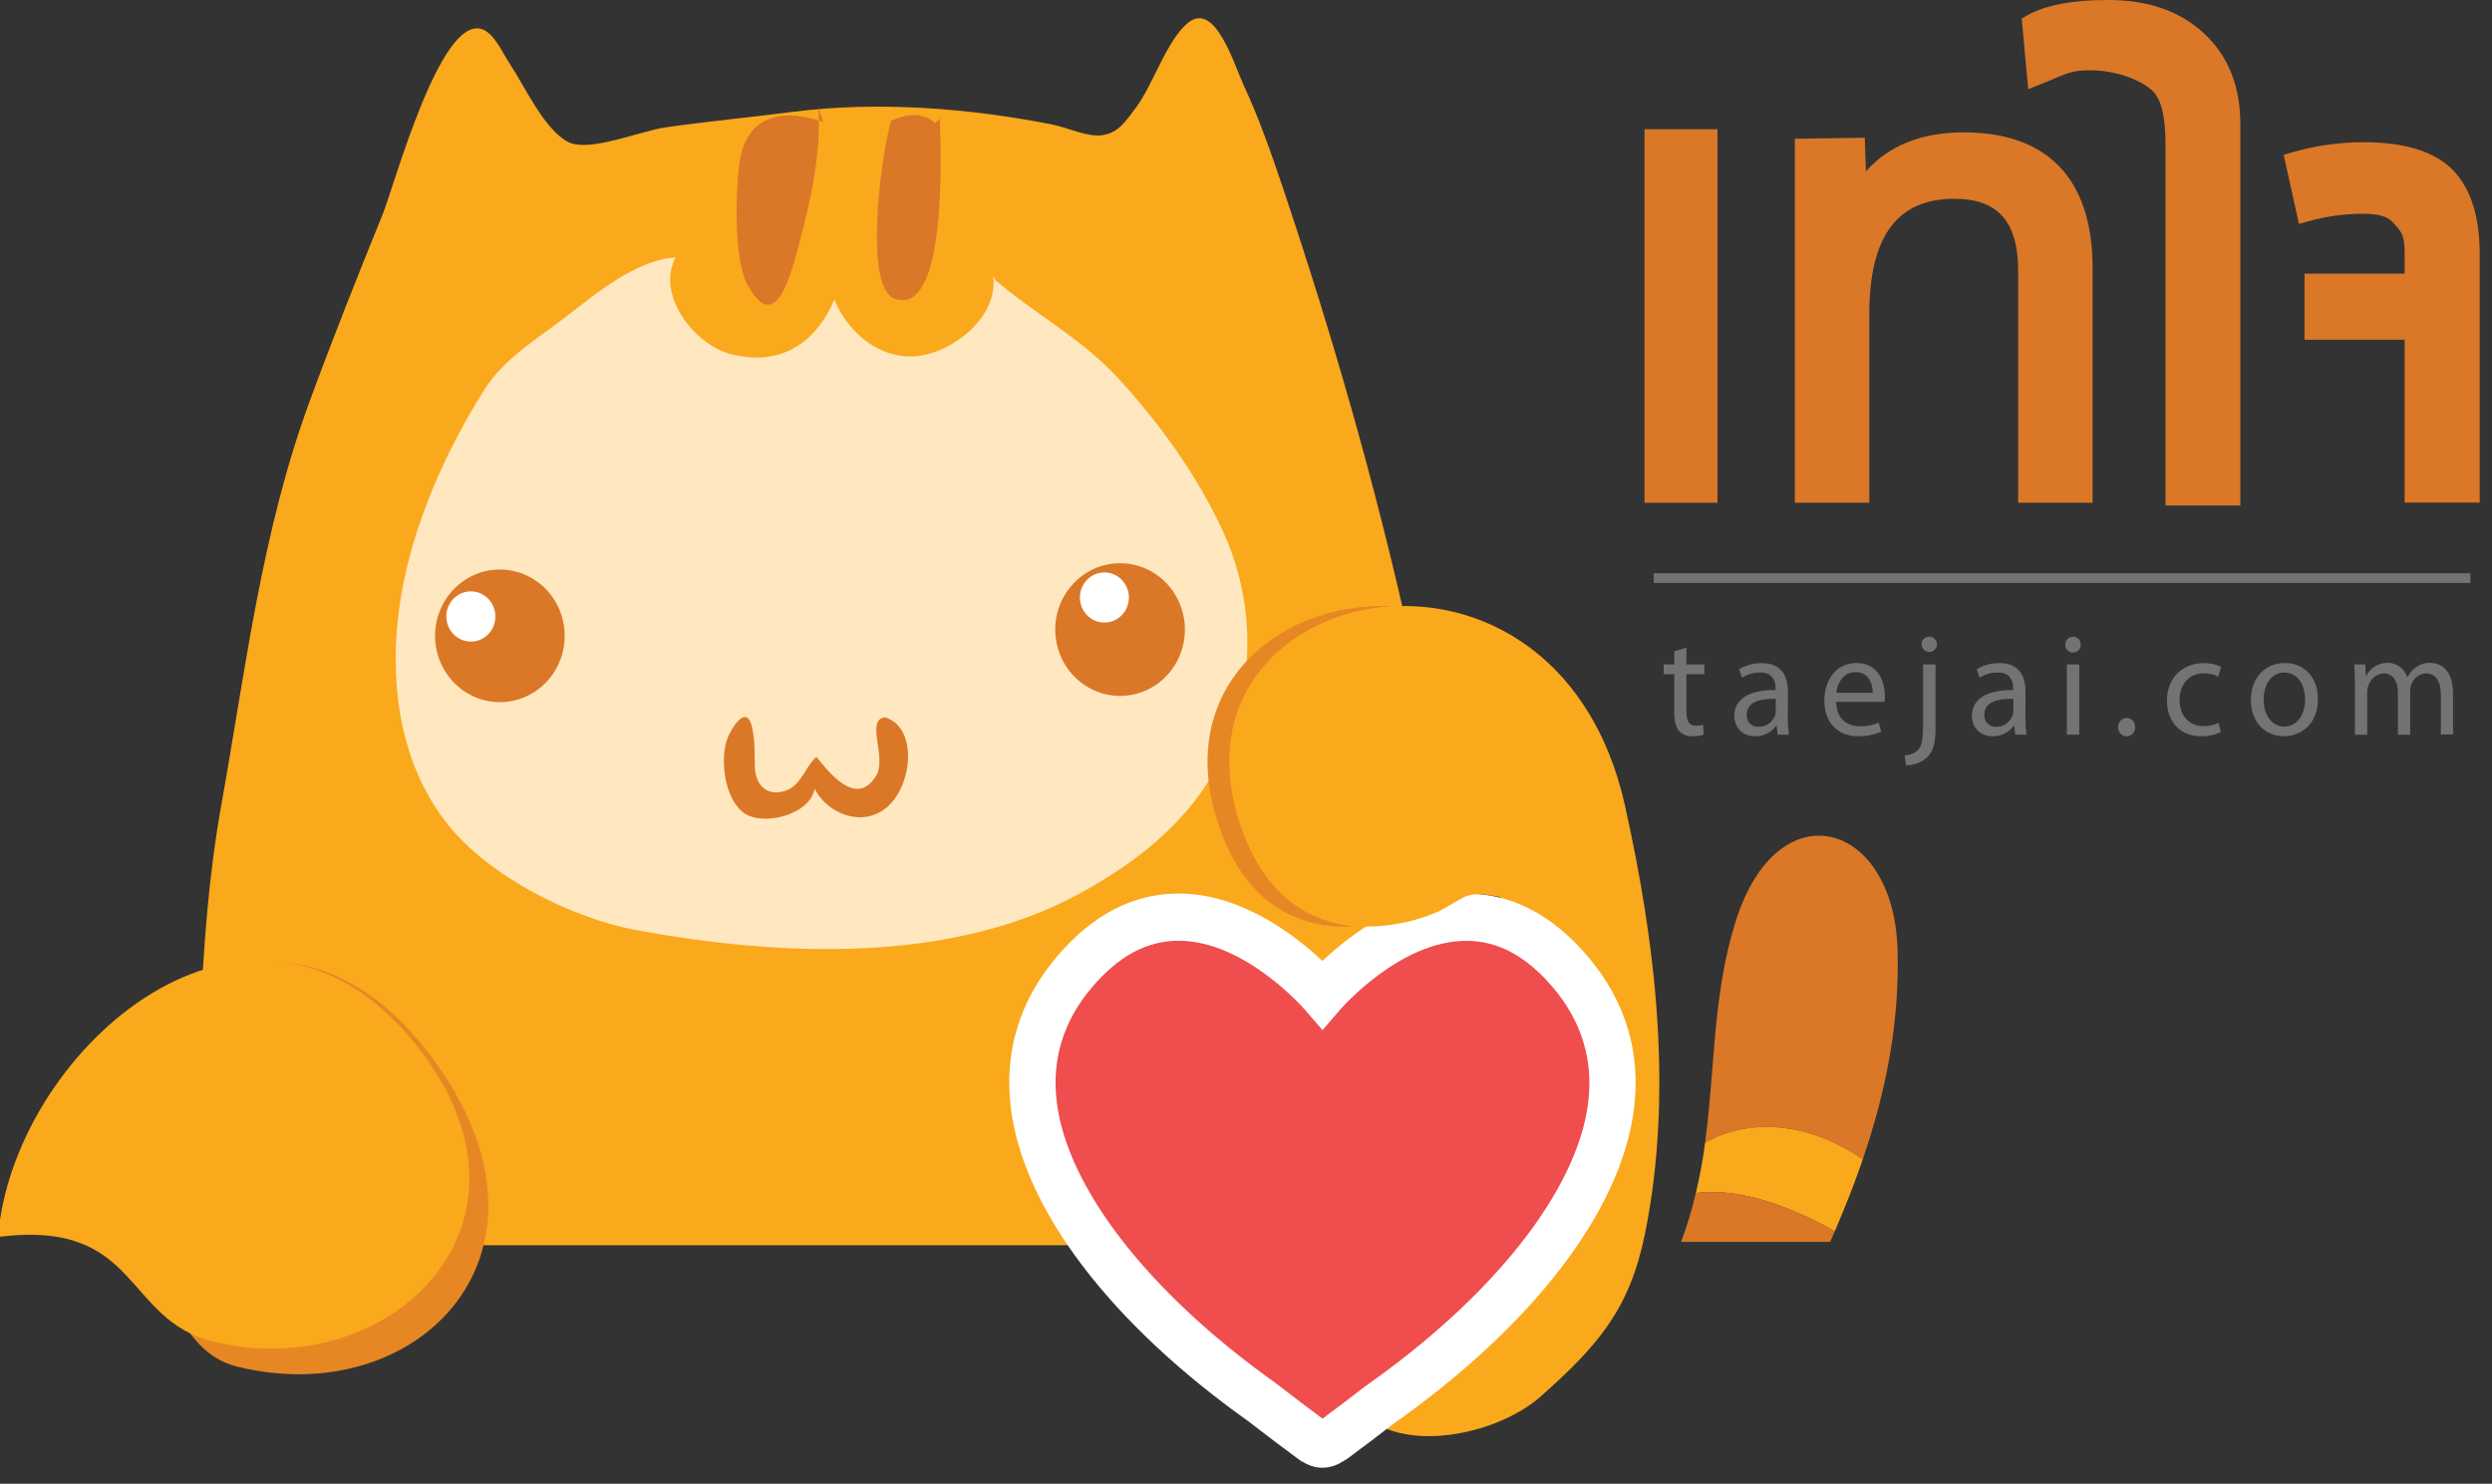 <svg width="89" height="53" viewBox="0 0 89 53" fill="none" xmlns="http://www.w3.org/2000/svg">
<rect x="0" y="0" width="89" height="53" fill="#333333" stroke="none"/>
<g clip-path="url(#clip0_571_61)">
<path d="M61.338 4.616H58.733V17.958H61.338V4.616Z" fill="#DA7827"/>
<path d="M70.133 4.728C68.633 4.728 67.46 5.193 66.639 6.123L66.6 4.921L64.101 4.956V17.957H66.76V11.231C66.76 8.451 67.754 7.1 69.796 7.1C71.352 7.1 72.077 7.914 72.077 9.681V17.957H74.736V9.568C74.732 6.402 73.142 4.728 70.133 4.728Z" fill="#DA7827"/>
<path d="M75.297 0C74.003 0 73.054 0.181 72.394 0.553L72.204 0.661L72.437 3.186L72.844 3.022C73.052 2.941 73.222 2.87 73.371 2.805C73.867 2.596 74.072 2.509 74.651 2.509C75.464 2.509 76.365 2.797 76.84 3.212C77.294 3.605 77.339 4.535 77.339 5.202V18.057H80.012V4.417C80.012 3.077 79.576 1.991 78.714 1.192C77.852 0.392 76.712 0 75.297 0ZM87.575 6.045C86.929 5.406 85.871 5.08 84.419 5.08C83.554 5.08 82.693 5.202 81.86 5.443L81.559 5.531L82.105 7.997L82.439 7.905C83.072 7.728 83.725 7.637 84.38 7.635C85.14 7.635 85.338 7.796 85.533 8.021C85.787 8.315 85.881 8.426 85.881 9.078V9.775H82.305V12.134H85.881V17.952H88.561V9.096C88.561 7.717 88.23 6.692 87.575 6.045Z" fill="#DA7827"/>
<path d="M60.23 23.133V23.734H60.869V24.083H60.23V25.435C60.23 25.745 60.317 25.922 60.564 25.922C60.652 25.926 60.739 25.915 60.823 25.891L60.844 26.24C60.716 26.282 60.583 26.302 60.449 26.301C60.269 26.31 60.094 26.24 59.968 26.109C59.846 25.97 59.795 25.747 59.795 25.451V24.081H59.416V23.732H59.795V23.267L60.23 23.133ZM63.85 25.64C63.849 25.841 63.861 26.041 63.887 26.241H63.487L63.451 25.924H63.436C63.26 26.166 62.98 26.305 62.686 26.298C62.191 26.298 61.938 25.941 61.938 25.578C61.938 24.971 62.464 24.64 63.414 24.648V24.597C63.414 24.395 63.359 24.016 62.856 24.022C62.629 24.019 62.407 24.084 62.215 24.209L62.112 23.903C62.359 23.758 62.638 23.683 62.922 23.686C63.672 23.686 63.854 24.209 63.854 24.706L63.85 25.64ZM63.42 24.962C62.934 24.952 62.383 25.039 62.383 25.526C62.372 25.642 62.412 25.758 62.492 25.842C62.572 25.925 62.684 25.969 62.799 25.961C63.067 25.97 63.31 25.8 63.401 25.541C63.414 25.494 63.42 25.445 63.42 25.397V24.962ZM65.578 25.07C65.588 25.686 65.968 25.941 66.419 25.941C66.652 25.949 66.885 25.905 67.1 25.811L67.181 26.137C66.922 26.25 66.642 26.304 66.361 26.298C65.606 26.298 65.156 25.785 65.156 25.028C65.156 24.271 65.592 23.682 66.305 23.682C67.109 23.682 67.317 24.396 67.317 24.857C67.319 24.929 67.314 25 67.302 25.07H65.578ZM66.883 24.744C66.883 24.459 66.77 24.008 66.266 24.008C65.812 24.008 65.618 24.427 65.585 24.744H66.883ZM68.023 26.977C68.204 26.978 68.379 26.908 68.51 26.78C68.631 26.64 68.682 26.443 68.682 25.842V23.733H69.126V26.017C69.126 26.505 69.052 26.821 68.833 27.049C68.623 27.236 68.353 27.338 68.073 27.335L68.023 26.977ZM69.178 23.024C69.168 23.173 69.048 23.288 68.902 23.288C68.757 23.288 68.636 23.173 68.627 23.024C68.624 22.948 68.653 22.875 68.705 22.821C68.758 22.767 68.83 22.737 68.904 22.739C68.978 22.738 69.049 22.769 69.101 22.824C69.152 22.879 69.179 22.953 69.174 23.029L69.178 23.024ZM72.336 25.64C72.334 25.841 72.346 26.041 72.372 26.241H71.972L71.937 25.924H71.922C71.746 26.166 71.466 26.305 71.172 26.298C70.677 26.298 70.424 25.941 70.424 25.578C70.424 24.971 70.95 24.64 71.9 24.648V24.597C71.9 24.395 71.845 24.016 71.343 24.022C71.115 24.019 70.892 24.084 70.701 24.209L70.599 23.903C70.844 23.757 71.124 23.682 71.408 23.686C72.158 23.686 72.34 24.209 72.34 24.706L72.336 25.64ZM71.907 24.962C71.421 24.952 70.869 25.039 70.869 25.526C70.858 25.642 70.898 25.758 70.978 25.841C71.058 25.925 71.169 25.969 71.284 25.961C71.552 25.97 71.795 25.8 71.885 25.541C71.9 25.494 71.907 25.446 71.907 25.397V24.962ZM74.312 23.029C74.314 23.105 74.285 23.18 74.231 23.233C74.177 23.286 74.104 23.314 74.029 23.309C73.956 23.311 73.886 23.282 73.835 23.229C73.784 23.176 73.757 23.103 73.76 23.029C73.758 22.953 73.787 22.879 73.839 22.825C73.892 22.771 73.964 22.742 74.038 22.744C74.112 22.742 74.183 22.771 74.235 22.826C74.287 22.88 74.315 22.953 74.312 23.029ZM73.815 26.241V23.733H74.26V26.241H73.815ZM75.649 25.971C75.644 25.886 75.674 25.803 75.732 25.741C75.79 25.679 75.87 25.645 75.953 25.645C76.036 25.644 76.116 25.678 76.173 25.74C76.23 25.802 76.258 25.886 76.252 25.971C76.259 26.086 76.203 26.195 76.106 26.255C76.01 26.314 75.89 26.314 75.794 26.255C75.698 26.195 75.642 26.086 75.649 25.971ZM79.314 26.156C79.092 26.255 78.853 26.304 78.611 26.301C77.871 26.301 77.391 25.788 77.391 25.023C77.391 24.256 77.907 23.686 78.706 23.686C78.919 23.682 79.131 23.727 79.324 23.819L79.223 24.168C79.063 24.087 78.885 24.047 78.706 24.052C78.145 24.052 77.841 24.482 77.841 24.999C77.841 25.581 78.205 25.937 78.692 25.937C78.88 25.941 79.066 25.901 79.238 25.821L79.314 26.156ZM82.783 24.967C82.783 25.897 82.15 26.298 81.562 26.298C80.904 26.298 80.388 25.8 80.388 25.009C80.388 24.174 80.93 23.682 81.603 23.682C82.306 23.682 82.783 24.205 82.783 24.967ZM80.844 24.992C80.844 25.541 81.147 25.956 81.582 25.956C82.017 25.956 82.326 25.547 82.326 24.982C82.326 24.558 82.118 24.024 81.593 24.024C81.067 24.024 80.844 24.521 80.844 24.993V24.992ZM84.104 24.412C84.104 24.148 84.094 23.94 84.085 23.733H84.474L84.493 24.142H84.508C84.658 23.849 84.958 23.668 85.282 23.677C85.593 23.675 85.871 23.878 85.971 24.18H85.985C86.053 24.051 86.148 23.939 86.263 23.853C86.416 23.732 86.606 23.669 86.799 23.677C87.129 23.677 87.609 23.895 87.609 24.766V26.236H87.174V24.827C87.174 24.34 86.997 24.054 86.642 24.054C86.399 24.065 86.188 24.228 86.111 24.465C86.088 24.54 86.076 24.618 86.076 24.697V26.245H85.64V24.739C85.64 24.34 85.468 24.054 85.13 24.054C84.869 24.071 84.648 24.254 84.578 24.511C84.552 24.582 84.54 24.657 84.542 24.733V26.244H84.106L84.104 24.412Z" fill="#737373"/>
<path d="M88.229 20.477H59.062V20.823H88.229V20.477Z" fill="#737373"/>
<path d="M52.766 39.151C51.99 28.089 49.33 17.163 45.81 6.687C45.393 5.449 44.958 4.204 44.415 3.04C44.074 2.304 43.417 0.092 42.474 0.782C41.703 1.347 41.186 3.023 40.579 3.829C40.214 4.315 39.965 4.733 39.378 4.827C38.848 4.91 38.136 4.559 37.59 4.45C34.627 3.863 31.343 3.604 28.288 3.999C26.77 4.194 25.258 4.337 23.777 4.548C22.858 4.681 21.05 5.45 20.3 5.075C19.441 4.65 18.716 3.038 18.2 2.267C17.963 1.918 17.657 1.195 17.219 1.043C15.722 0.53 14.091 6.606 13.67 7.646C12.772 9.854 11.889 12.077 11.064 14.321C9.34 19.012 8.78 23.868 7.905 28.748C6.99 33.863 7.188 38.848 6.833 44.124C6.826 44.229 6.82 44.347 6.819 44.479H52.981C52.964 42.7 52.892 40.924 52.766 39.151Z" fill="#FAA91C"/>
<path d="M35.467 9.847C35.671 11.315 34.06 12.55 32.823 12.712C31.478 12.889 30.276 11.898 29.8 10.701C29.119 12.284 27.84 13.102 26.096 12.648C24.808 12.312 23.42 10.555 24.127 9.194C22.707 9.295 21.33 10.454 20.232 11.3C19.22 12.081 18.02 12.786 17.308 13.907C15.907 16.116 14.75 18.747 14.326 21.283C13.856 24.09 14.182 27.166 15.982 29.436C17.483 31.33 20.446 32.807 22.75 33.228C27.816 34.158 33.938 34.456 38.587 31.902C40.816 30.676 42.772 29.105 43.803 26.671C44.845 24.196 44.794 21.382 43.664 18.948C42.742 16.964 41.441 15.163 39.973 13.549C38.619 12.07 37.021 11.263 35.552 10.009" fill="#FFE7BF"/>
<path d="M33.561 4.233C33.596 5.192 33.865 11.301 31.971 10.676C30.771 10.279 31.529 5.222 31.827 4.313C32.395 4.056 32.963 3.996 33.403 4.4M29.227 3.868C29.33 5.495 28.954 7.161 28.524 8.768C28.195 9.996 27.668 11.957 26.69 10.162C26.213 9.285 26.27 6.965 26.392 5.919C26.598 4.185 27.828 3.813 29.402 4.355M31.606 25.621C32.801 25.986 32.591 28.093 31.652 28.855C30.773 29.57 29.542 29.056 29.093 28.173C28.946 29.103 27.183 29.568 26.507 28.992C25.803 28.392 25.703 26.9 26.037 26.241C26.281 25.756 26.71 25.232 26.866 26.008C26.98 26.57 26.934 26.861 26.964 27.449C26.993 28.036 27.401 28.485 28.085 28.233C28.619 28.036 28.766 27.378 29.156 27.037C29.596 27.567 30.564 28.856 31.281 27.729C31.699 27.071 30.889 25.703 31.606 25.627M15.538 22.72C15.541 23.678 16.108 24.541 16.974 24.904C17.841 25.268 18.837 25.062 19.496 24.381C20.156 23.701 20.35 22.68 19.988 21.796C19.625 20.912 18.778 20.339 17.842 20.343C16.565 20.349 15.534 21.413 15.538 22.72Z" fill="#DA7827"/>
<path d="M15.94 22.023C15.941 22.386 16.156 22.713 16.484 22.851C16.812 22.989 17.189 22.911 17.439 22.654C17.689 22.396 17.763 22.009 17.626 21.675C17.489 21.34 17.169 21.122 16.814 21.123C16.581 21.124 16.358 21.219 16.195 21.388C16.031 21.557 15.939 21.785 15.94 22.023Z" fill="white"/>
<path d="M37.687 22.499C37.691 23.457 38.259 24.319 39.126 24.682C39.993 25.045 40.989 24.838 41.648 24.156C42.307 23.475 42.501 22.455 42.138 21.571C41.775 20.687 40.928 20.113 39.991 20.118C38.713 20.126 37.683 21.191 37.687 22.499Z" fill="#DA7827"/>
<path d="M38.568 21.345C38.57 21.84 38.962 22.239 39.445 22.238C39.928 22.237 40.319 21.835 40.318 21.341C40.316 20.846 39.924 20.447 39.441 20.448C39.209 20.448 38.986 20.543 38.823 20.712C38.659 20.88 38.568 21.108 38.568 21.345Z" fill="white"/>
<path d="M47.91 48.01C47.559 52.408 52.967 51.702 55.015 49.89C57.086 48.056 58.202 46.751 58.745 44.089C59.767 39.071 59.139 33.733 58.037 28.789C55.505 17.429 40.78 20.968 44.513 30.015C46.33 34.423 51.004 33.543 53.986 30.932" fill="#FAA91C"/>
<path d="M38.367 34.723C42.343 30.027 46.934 35.176 47.227 35.517C47.521 35.176 52.118 30.027 56.087 34.723C60.078 39.443 55.519 45.79 49.229 50.203C48.722 50.598 48.19 51.001 47.633 51.411C47.604 51.42 47.576 51.434 47.552 51.452C47.455 51.532 47.335 51.577 47.211 51.581C47.097 51.572 46.989 51.527 46.902 51.452C46.877 51.435 46.85 51.422 46.822 51.411C46.209 50.959 45.626 50.519 45.073 50.088C38.877 45.685 34.41 39.4 38.367 34.723Z" fill="#EF4D4E"/>
<path d="M47.215 52.428H47.153C46.93 52.411 46.714 52.337 46.525 52.213L46.488 52.205L46.344 52.1C45.764 51.673 45.187 51.236 44.578 50.764C39.643 47.257 36.543 43.173 36.102 39.582C35.855 37.572 36.408 35.746 37.744 34.173C39.01 32.676 40.47 31.917 42.094 31.917C44.337 31.917 46.27 33.421 47.228 34.325C48.184 33.421 50.114 31.917 52.364 31.917C53.984 31.917 55.448 32.676 56.715 34.175C58.057 35.761 58.609 37.591 58.355 39.614C57.901 43.243 54.751 47.352 49.722 50.89C49.225 51.278 48.688 51.685 48.126 52.1L47.924 52.222C47.711 52.357 47.465 52.428 47.215 52.428ZM42.094 33.603C40.958 33.603 39.943 34.15 38.991 35.277C37.974 36.477 37.554 37.854 37.742 39.367C38.119 42.439 41.035 46.186 45.548 49.395C46.146 49.86 46.69 50.269 47.233 50.674C47.757 50.286 48.257 49.907 48.734 49.535L48.768 49.511C53.355 46.29 56.328 42.51 56.719 39.398C56.911 37.873 56.492 36.491 55.47 35.28C54.517 34.154 53.503 33.606 52.367 33.606C50.016 33.606 47.937 35.979 47.849 36.08L47.233 36.794L46.615 36.081C46.525 35.976 44.436 33.603 42.094 33.603Z" fill="white"/>
<path d="M15.799 38.297C10.319 30.148 2.316 36.096 1.329 42.663V43.267C6.341 42.663 5.284 48.049 8.503 48.824C14.832 50.362 20.28 44.964 15.799 38.297Z" fill="#E78724"/>
<path d="M14.913 37.391C9.246 30.192 0.988 37.003 0 43.574V44.174C5.013 43.571 4.398 47.14 7.617 47.92C13.947 49.458 19.878 43.694 14.913 37.391Z" fill="#FAA91C"/>
<path d="M66.529 41.405C67.363 38.964 67.849 36.501 67.769 33.901C67.624 29.298 63.492 28.165 61.996 32.888C61.16 35.523 61.257 38.158 60.895 40.823C60.895 40.823 63.253 39.213 66.529 41.405Z" fill="#DA7827"/>
<path d="M65.528 43.98C65.897 43.122 66.237 42.266 66.53 41.405C63.253 39.213 60.895 40.824 60.895 40.824C60.818 41.428 60.708 42.026 60.565 42.618C62.226 42.392 64.147 43.209 65.528 43.98Z" fill="#FAA91C"/>
<path d="M65.372 44.337C65.427 44.221 65.476 44.105 65.528 43.98C64.147 43.209 62.226 42.392 60.565 42.617C60.428 43.209 60.252 43.792 60.037 44.36H65.363C65.366 44.352 65.369 44.345 65.372 44.337Z" fill="#DA7827"/>
<path d="M44.513 30.013C42.501 25.13 45.855 21.859 49.77 21.656C45.539 21.431 41.583 24.811 43.728 30.013C44.707 32.386 46.514 33.225 48.438 33.088C46.818 32.964 45.357 32.06 44.513 30.013Z" fill="#E78724"/>
<path d="M57.253 28.786C56.176 23.959 52.898 21.823 49.77 21.656C45.854 21.859 42.5 25.134 44.513 30.013C45.357 32.06 46.817 32.964 48.437 33.088C49.4 33.141 50.363 32.977 51.258 32.608C51.627 32.463 51.939 32.208 52.301 32.041C52.723 31.846 53.21 31.989 53.664 32.058C54.119 32.126 54.199 31.753 54.563 31.56C54.949 31.357 55.451 31.289 55.869 31.178C55.983 31.146 57.675 30.698 57.678 30.713C57.546 30.108 57.405 29.466 57.253 28.786Z" fill="#FAA91C"/>
</g>
<defs>
<clipPath id="clip0_571_61">
<rect width="88.597" height="52.604" fill="white"/>
</clipPath>
</defs>
</svg>

